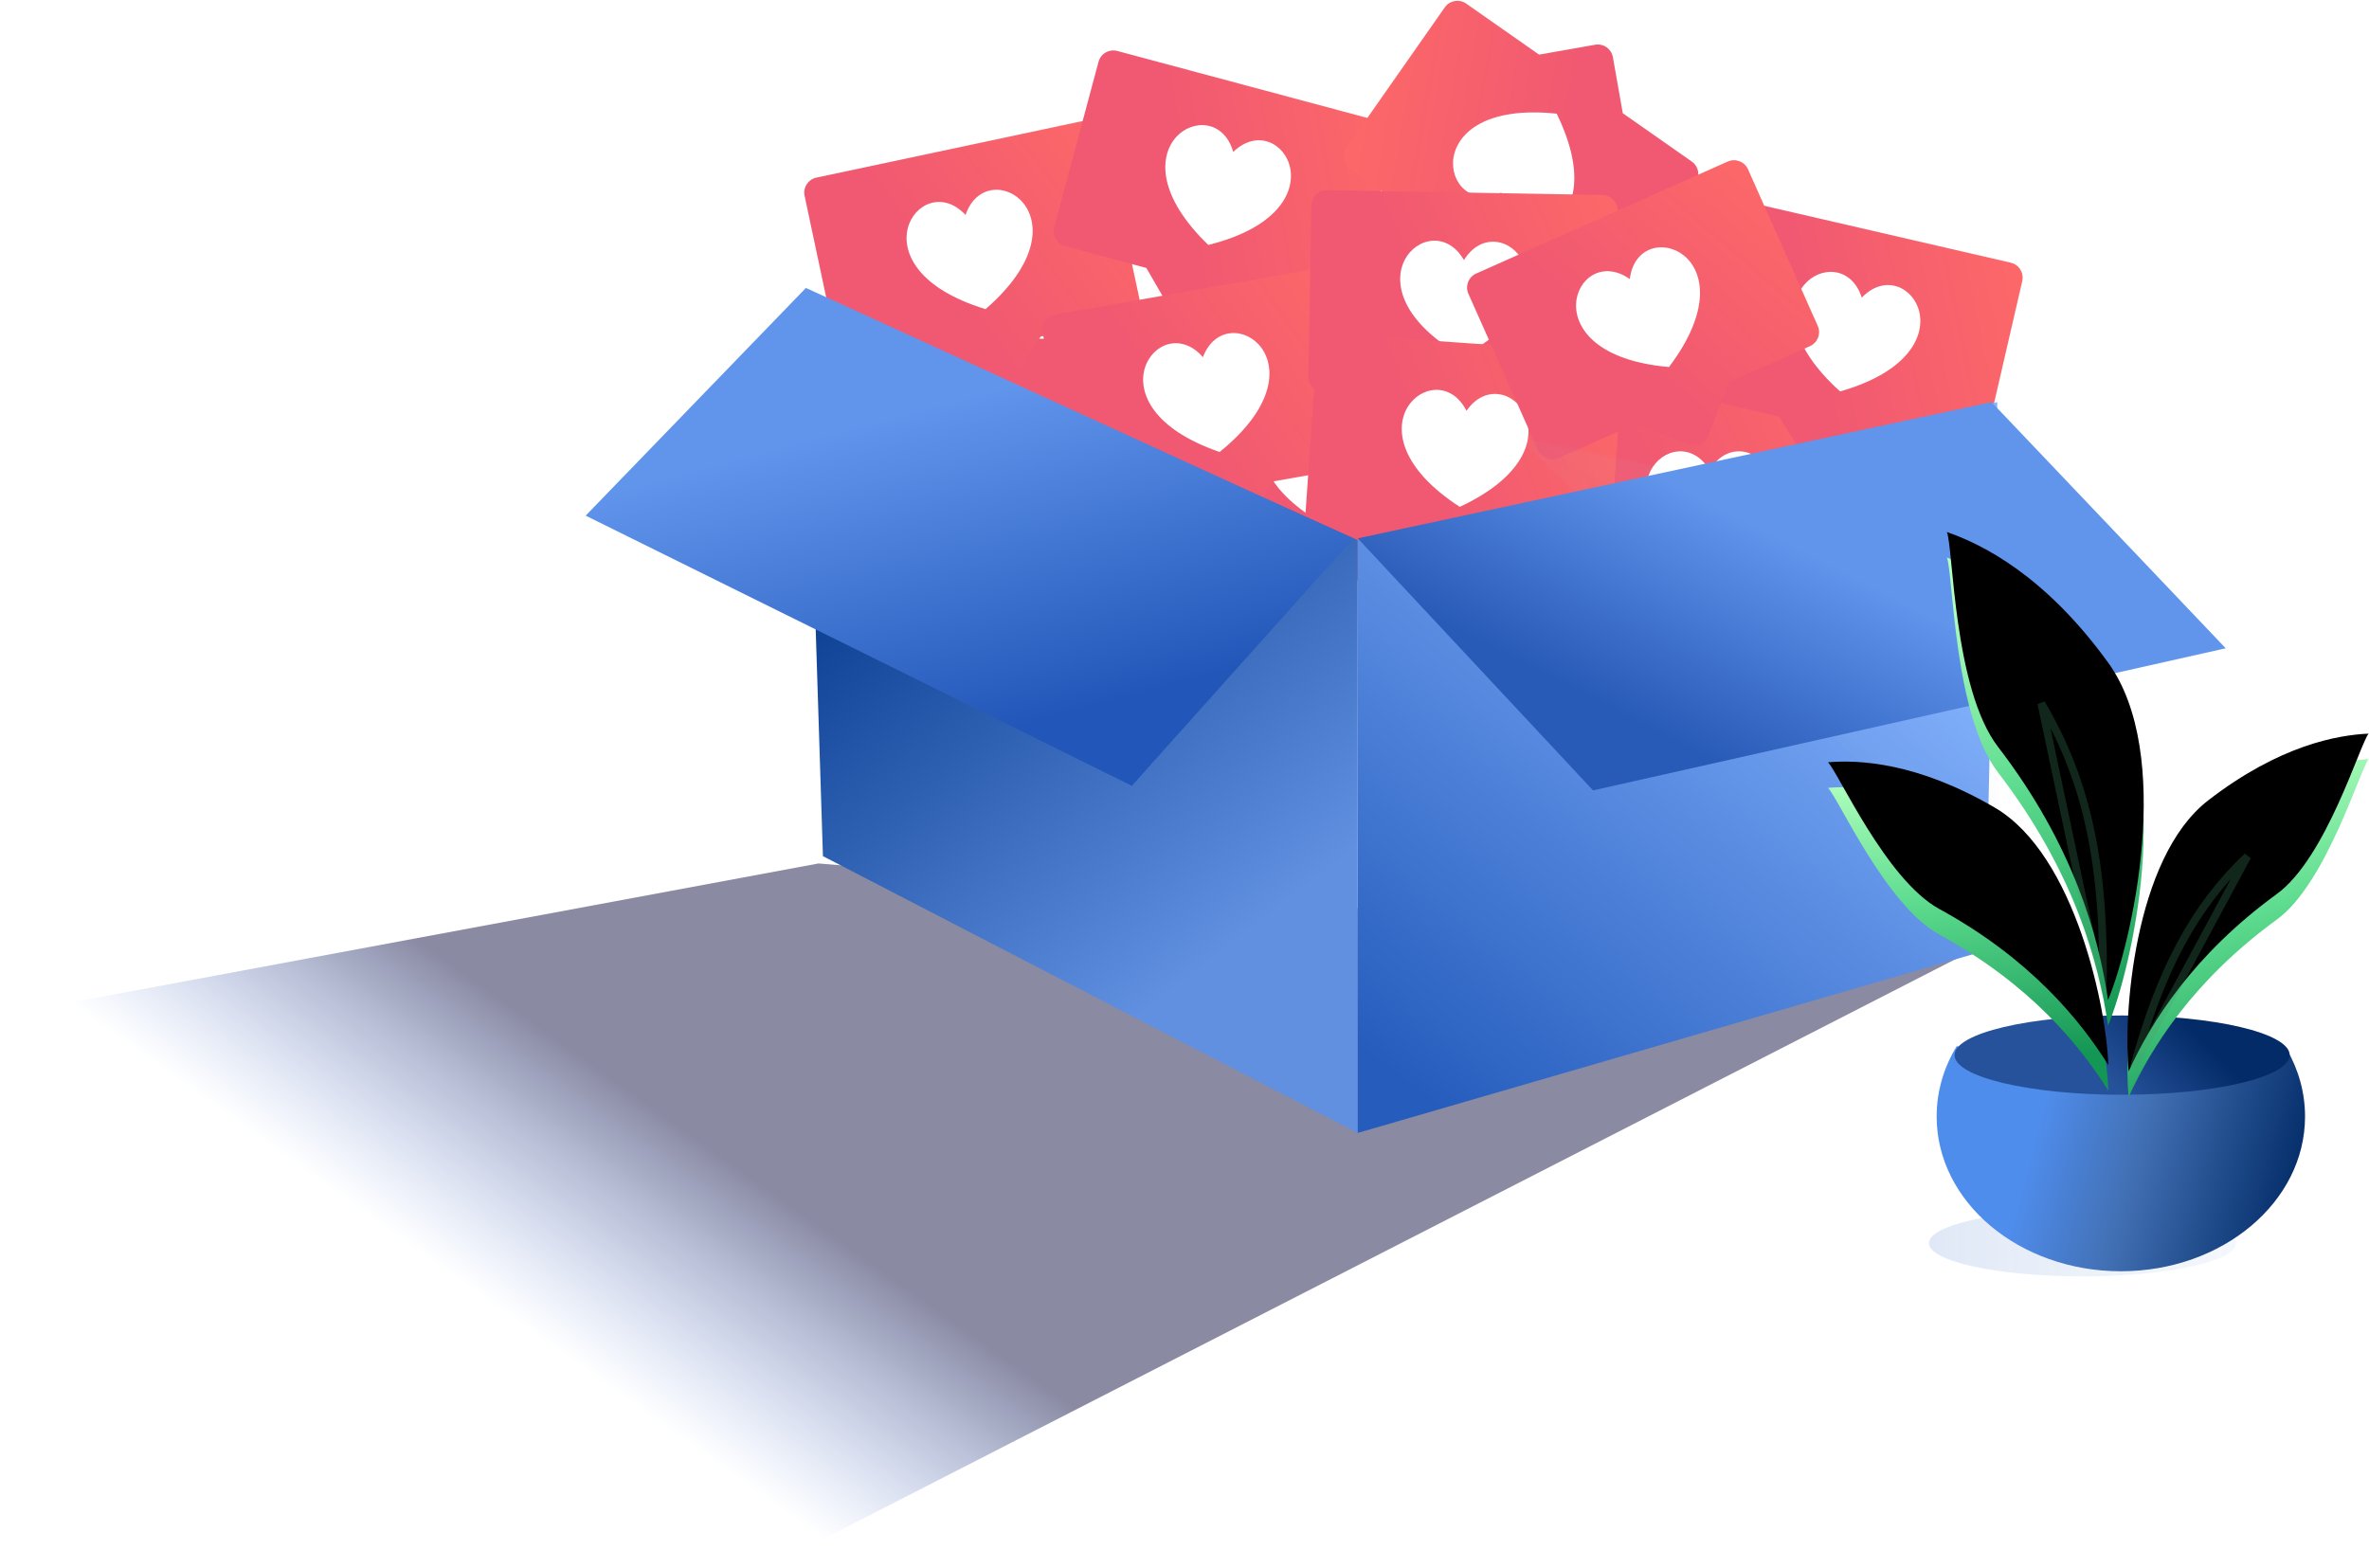 <?xml version="1.0" encoding="UTF-8"?> <svg xmlns="http://www.w3.org/2000/svg" xmlns:xlink="http://www.w3.org/1999/xlink" width="926px" height="613px" viewBox="0 0 926 613"> <!-- Generator: Sketch 53 (72520) - https://sketchapp.com --> <title>Group 61</title> <desc>Created with Sketch.</desc> <defs> <linearGradient x1="50%" y1="43.581%" x2="34.81%" y2="51.165%" id="linearGradient-1"> <stop stop-color="#151548" offset="0%"></stop> <stop stop-color="#2D64D7" stop-opacity="0" offset="100%"></stop> </linearGradient> <filter x="-33.9%" y="-42.8%" width="168.0%" height="188.1%" filterUnits="objectBoundingBox" id="filter-2"> <feOffset dx="-1" dy="2" in="SourceAlpha" result="shadowOffsetOuter1"></feOffset> <feGaussianBlur stdDeviation="9.5" in="shadowOffsetOuter1" result="shadowBlurOuter1"></feGaussianBlur> <feColorMatrix values="0 0 0 0 0.563 0 0 0 0 0.074 0 0 0 0 0.074 0 0 0 0.5 0" type="matrix" in="shadowBlurOuter1" result="shadowMatrixOuter1"></feColorMatrix> <feMerge> <feMergeNode in="shadowMatrixOuter1"></feMergeNode> <feMergeNode in="SourceGraphic"></feMergeNode> </feMerge> </filter> <linearGradient x1="132.723%" y1="50%" x2="50%" y2="81.219%" id="linearGradient-3"> <stop stop-color="#FF6B67" offset="0%"></stop> <stop stop-color="#F05971" offset="100%"></stop> </linearGradient> <filter x="-33.9%" y="-42.8%" width="168.0%" height="188.1%" filterUnits="objectBoundingBox" id="filter-4"> <feOffset dx="-1" dy="2" in="SourceAlpha" result="shadowOffsetOuter1"></feOffset> <feGaussianBlur stdDeviation="9.5" in="shadowOffsetOuter1" result="shadowBlurOuter1"></feGaussianBlur> <feColorMatrix values="0 0 0 0 0.563 0 0 0 0 0.074 0 0 0 0 0.074 0 0 0 0.5 0" type="matrix" in="shadowBlurOuter1" result="shadowMatrixOuter1"></feColorMatrix> <feMerge> <feMergeNode in="shadowMatrixOuter1"></feMergeNode> <feMergeNode in="SourceGraphic"></feMergeNode> </feMerge> </filter> <filter x="-33.9%" y="-42.8%" width="168.0%" height="188.1%" filterUnits="objectBoundingBox" id="filter-5"> <feOffset dx="-1" dy="2" in="SourceAlpha" result="shadowOffsetOuter1"></feOffset> <feGaussianBlur stdDeviation="9.5" in="shadowOffsetOuter1" result="shadowBlurOuter1"></feGaussianBlur> <feColorMatrix values="0 0 0 0 0.563 0 0 0 0 0.074 0 0 0 0 0.074 0 0 0 0.5 0" type="matrix" in="shadowBlurOuter1" result="shadowMatrixOuter1"></feColorMatrix> <feMerge> <feMergeNode in="shadowMatrixOuter1"></feMergeNode> <feMergeNode in="SourceGraphic"></feMergeNode> </feMerge> </filter> <filter x="-33.9%" y="-42.8%" width="168.0%" height="188.1%" filterUnits="objectBoundingBox" id="filter-6"> <feOffset dx="-1" dy="2" in="SourceAlpha" result="shadowOffsetOuter1"></feOffset> <feGaussianBlur stdDeviation="9.5" in="shadowOffsetOuter1" result="shadowBlurOuter1"></feGaussianBlur> <feColorMatrix values="0 0 0 0 0.563 0 0 0 0 0.074 0 0 0 0 0.074 0 0 0 0.5 0" type="matrix" in="shadowBlurOuter1" result="shadowMatrixOuter1"></feColorMatrix> <feMerge> <feMergeNode in="shadowMatrixOuter1"></feMergeNode> <feMergeNode in="SourceGraphic"></feMergeNode> </feMerge> </filter> <filter x="-33.9%" y="-42.8%" width="168.0%" height="188.1%" filterUnits="objectBoundingBox" id="filter-7"> <feOffset dx="-1" dy="2" in="SourceAlpha" result="shadowOffsetOuter1"></feOffset> <feGaussianBlur stdDeviation="9.5" in="shadowOffsetOuter1" result="shadowBlurOuter1"></feGaussianBlur> <feColorMatrix values="0 0 0 0 0.563 0 0 0 0 0.074 0 0 0 0 0.074 0 0 0 0.5 0" type="matrix" in="shadowBlurOuter1" result="shadowMatrixOuter1"></feColorMatrix> <feMerge> <feMergeNode in="shadowMatrixOuter1"></feMergeNode> <feMergeNode in="SourceGraphic"></feMergeNode> </feMerge> </filter> <filter x="-33.9%" y="-42.8%" width="168.0%" height="188.1%" filterUnits="objectBoundingBox" id="filter-8"> <feOffset dx="-1" dy="2" in="SourceAlpha" result="shadowOffsetOuter1"></feOffset> <feGaussianBlur stdDeviation="9.5" in="shadowOffsetOuter1" result="shadowBlurOuter1"></feGaussianBlur> <feColorMatrix values="0 0 0 0 0.563 0 0 0 0 0.074 0 0 0 0 0.074 0 0 0 0.5 0" type="matrix" in="shadowBlurOuter1" result="shadowMatrixOuter1"></feColorMatrix> <feMerge> <feMergeNode in="shadowMatrixOuter1"></feMergeNode> <feMergeNode in="SourceGraphic"></feMergeNode> </feMerge> </filter> <filter x="-33.9%" y="-42.8%" width="168.0%" height="188.1%" filterUnits="objectBoundingBox" id="filter-9"> <feOffset dx="-1" dy="2" in="SourceAlpha" result="shadowOffsetOuter1"></feOffset> <feGaussianBlur stdDeviation="9.5" in="shadowOffsetOuter1" result="shadowBlurOuter1"></feGaussianBlur> <feColorMatrix values="0 0 0 0 0.563 0 0 0 0 0.074 0 0 0 0 0.074 0 0 0 0.5 0" type="matrix" in="shadowBlurOuter1" result="shadowMatrixOuter1"></feColorMatrix> <feMerge> <feMergeNode in="shadowMatrixOuter1"></feMergeNode> <feMergeNode in="SourceGraphic"></feMergeNode> </feMerge> </filter> <linearGradient x1="28.378%" y1="19.971%" x2="62.058%" y2="85.449%" id="linearGradient-10"> <stop stop-color="#083C8F" offset="0%"></stop> <stop stop-color="#6190E1" offset="100%"></stop> </linearGradient> <linearGradient x1="26.809%" y1="16.829%" x2="82.137%" y2="100%" id="linearGradient-11"> <stop stop-color="#84B3FF" offset="0%"></stop> <stop stop-color="#265DBD" offset="100%"></stop> </linearGradient> <polygon id="path-12" points="0 0 250 54.032 250 285.714 4.702 214.436"></polygon> <linearGradient x1="76.669%" y1="50%" x2="50%" y2="100%" id="linearGradient-14"> <stop stop-color="#B4C9E7" offset="0%"></stop> <stop stop-color="#BECFEC" stop-opacity="0.102" offset="100%"></stop> </linearGradient> <linearGradient x1="50%" y1="21.705%" x2="74.293%" y2="80.864%" id="linearGradient-15"> <stop stop-color="#6195EC" offset="0%"></stop> <stop stop-color="#2257B9" offset="100%"></stop> </linearGradient> <linearGradient x1="50%" y1="36.547%" x2="82.831%" y2="65.553%" id="linearGradient-16"> <stop stop-color="#6195EC" offset="0%"></stop> <stop stop-color="#285AB7" offset="100%"></stop> </linearGradient> <linearGradient x1="100%" y1="50%" x2="0%" y2="50%" id="linearGradient-17"> <stop stop-color="#D9E5F6" stop-opacity="0.713" offset="0%"></stop> <stop stop-color="#B2C6EA" offset="100%"></stop> </linearGradient> <linearGradient x1="100%" y1="69.424%" x2="23.229%" y2="56.899%" id="linearGradient-18"> <stop stop-color="#002964" offset="0%"></stop> <stop stop-color="#4270B4" offset="62.747%"></stop> <stop stop-color="#4F8DED" offset="100%"></stop> </linearGradient> <path d="M137.957,3.37 C142.471,11.28 145,20.142 145,29.5 C145,62.913 112.765,90 73,90 C33.235,90 1,62.913 1,29.5 C1,19.597 3.831,10.25 8.851,1.999 C40.747,7.048 104.233,6.723 137.957,3.37 Z" id="path-19"></path> <linearGradient x1="77.599%" y1="47.012%" x2="40.27%" y2="55.754%" id="linearGradient-21"> <stop stop-color="#032B67" offset="0%"></stop> <stop stop-color="#26529B" offset="100%"></stop> </linearGradient> <path d="M67.5,1 C103.675,1 133,7.94 133,16.5 C133,25.06 103.675,32 67.5,32 C31.325,32 2,25.06 2,16.5 C2,7.94 31.325,1 67.5,1 Z" id="path-22"></path> <linearGradient x1="46.226%" y1="5.042%" x2="56.846%" y2="100%" id="linearGradient-24"> <stop stop-color="#B1FFBE" offset="0%"></stop> <stop stop-color="#5CDB8E" offset="44.421%"></stop> <stop stop-color="#149654" offset="100%"></stop> </linearGradient> <path d="M64,184 C60.423,159.246 50.583,123.501 21,85 C3.574,62.32 3.517,7.091 1,1 C14.674,5.702 39.238,17.823 64,52 C89.957,87.827 73.49,160.891 64,184 Z" id="path-25"></path> <filter x="-16.5%" y="-8.1%" width="119.7%" height="115.6%" filterUnits="objectBoundingBox" id="filter-27"> <feGaussianBlur stdDeviation="11" in="SourceAlpha" result="shadowBlurInner1"></feGaussianBlur> <feOffset dx="0" dy="-10" in="shadowBlurInner1" result="shadowOffsetInner1"></feOffset> <feComposite in="shadowOffsetInner1" in2="SourceAlpha" operator="arithmetic" k2="-1" k3="1" result="shadowInnerInner1"></feComposite> <feColorMatrix values="0 0 0 0 0.221 0 0 0 0 0.779 0 0 0 0 0.61 0 0 0 1 0" type="matrix" in="shadowInnerInner1"></feColorMatrix> </filter> <linearGradient x1="74.537%" y1="-9.302%" x2="84.626%" y2="88.816%" id="linearGradient-28"> <stop stop-color="#B1FFBE" offset="0%"></stop> <stop stop-color="#5CDB8E" offset="44.421%"></stop> <stop stop-color="#149654" offset="100%"></stop> </linearGradient> <path d="M111.11,120.408 C100.059,102.733 80.534,78.779 45.018,59.356 C24.096,47.915 5.487,5.815 1.519,2.016 C13.534,1.008 36.353,1.999 66.737,19.744 C98.587,38.345 110.584,99.597 111.11,120.408 Z" id="path-29"></path> <filter x="-12.8%" y="-11.7%" width="125.3%" height="123.5%" filterUnits="objectBoundingBox" id="filter-31"> <feGaussianBlur stdDeviation="11" in="SourceAlpha" result="shadowBlurInner1"></feGaussianBlur> <feOffset dx="0" dy="-10" in="shadowBlurInner1" result="shadowOffsetInner1"></feOffset> <feComposite in="shadowOffsetInner1" in2="SourceAlpha" operator="arithmetic" k2="-1" k3="1" result="shadowInnerInner1"></feComposite> <feColorMatrix values="0 0 0 0 0.221 0 0 0 0 0.779 0 0 0 0 0.61 0 0 0 1 0" type="matrix" in="shadowInnerInner1"></feColorMatrix> </filter> <linearGradient x1="41.521%" y1="5.042%" x2="65.381%" y2="100%" id="linearGradient-32"> <stop stop-color="#B1FFBE" offset="0%"></stop> <stop stop-color="#5CDB8E" offset="44.421%"></stop> <stop stop-color="#149654" offset="100%"></stop> </linearGradient> <path d="M4.047,133.83 C12.76,114.805 29.1,88.436 61.956,64.516 C81.311,50.425 94.383,6.106 97.843,1.811 C85.744,2.357 63.144,6.286 35.182,27.874 C5.871,50.503 1.871,113.04 4.047,133.83 Z" id="path-33"></path> <filter x="-12.6%" y="-10.5%" width="127.6%" height="121.5%" filterUnits="objectBoundingBox" id="filter-35"> <feGaussianBlur stdDeviation="11" in="SourceAlpha" result="shadowBlurInner1"></feGaussianBlur> <feOffset dx="0" dy="-10" in="shadowBlurInner1" result="shadowOffsetInner1"></feOffset> <feComposite in="shadowOffsetInner1" in2="SourceAlpha" operator="arithmetic" k2="-1" k3="1" result="shadowInnerInner1"></feComposite> <feColorMatrix values="0 0 0 0 0.221 0 0 0 0 0.779 0 0 0 0 0.61 0 0 0 1 0" type="matrix" in="shadowInnerInner1"></feColorMatrix> </filter> </defs> <g id="vkserfing" stroke="none" stroke-width="1" fill="none" fill-rule="evenodd"> <g id="Prezentation" transform="translate(-1631, -13116)"> <g id="Экран-5" transform="translate(-9, 12886)"> <g id="Визуал" transform="translate(1510, 103)"> <g id="Group-61" transform="translate(0, 112)"> <g id="like-box"> <polyline id="shadow" fill="url(#linearGradient-1)" opacity="0.5" points="0 436.253 449.924 352.571 895.228 389.539 341.193 673.321"></polyline> <g id="Group-4-Copy-10" filter="url(#filter-2)" transform="translate(517.857, 145.429)"> <path d="M78.863,79.002 L63.13,94.734 C60.787,97.077 56.988,97.077 54.645,94.734 L38.913,79.002 L6,79.002 C2.686,79.002 -4.82366169e-16,76.315 -8.8817842e-16,73.002 L-8.8817842e-16,6 C-1.29399067e-15,2.686 2.686,6.08718376e-16 6,0 L113.643,0 C116.957,8.22077476e-15 119.643,2.686 119.643,6 L119.643,73.002 C119.643,76.315 116.957,79.002 113.643,79.002 L78.863,79.002 Z" id="Combined-Shape" fill="#F05971"></path> <path d="M59.977,64.045 C11.619,37.272 46.593,3.987 59.977,26.404 C73.363,3.987 108.339,37.272 59.977,64.045 Z" id="Path" fill="#FFFFFF"></path> </g> <g id="Group-4-Copy" transform="translate(511.607, 119.536) rotate(-12) translate(-511.607, -119.536) translate(451.786, 72.214)"> <path d="M78.863,79.002 L63.13,94.734 C60.787,97.077 56.988,97.077 54.645,94.734 L38.913,79.002 L6,79.002 C2.686,79.002 -4.82366169e-16,76.315 -8.8817842e-16,73.002 L-8.8817842e-16,6 C-1.29399067e-15,2.686 2.686,6.08718376e-16 6,0 L113.643,0 C116.957,8.22077476e-15 119.643,2.686 119.643,6 L119.643,73.002 C119.643,76.315 116.957,79.002 113.643,79.002 L78.863,79.002 Z" id="Combined-Shape" fill="url(#linearGradient-3)"></path> <path d="M59.977,64.045 C11.619,37.272 46.593,3.987 59.977,26.404 C73.363,3.987 108.339,37.272 59.977,64.045 Z" id="Path" fill="#FFFFFF"></path> </g> <g id="Group-4-Copy-8" filter="url(#filter-4)" transform="translate(739.286, 170.429)"> <path d="M78.863,79.002 L63.13,94.734 C60.787,97.077 56.988,97.077 54.645,94.734 L38.913,79.002 L6,79.002 C2.686,79.002 6.87554478e-15,76.315 -8.8817842e-16,73.002 L-8.8817842e-16,6 C-1.29399067e-15,2.686 2.686,-2.79460044e-16 6,-8.8817842e-16 L113.643,-8.8817842e-16 C116.957,-1.4968968e-15 119.643,2.686 119.643,6 L119.643,73.002 C119.643,76.315 116.957,79.002 113.643,79.002 L78.863,79.002 Z" id="Combined-Shape" fill="url(#linearGradient-3)"></path> <path d="M59.977,64.045 C11.619,37.272 46.593,3.987 59.977,26.404 C73.363,3.987 108.339,37.272 59.977,64.045 Z" id="Path" fill="#FFFFFF"></path> </g> <g id="Group-4-Copy-9" filter="url(#filter-5)" transform="translate(589.286, 154.357)"> <path d="M78.863,79.002 L63.13,94.734 C60.787,97.077 56.988,97.077 54.645,94.734 L38.913,79.002 L6,79.002 C2.686,79.002 4.05812251e-16,76.315 0,73.002 L0,6 C-4.05812251e-16,2.686 2.686,6.08718376e-16 6,0 L113.643,0 C116.957,-6.08718376e-16 119.643,2.686 119.643,6 L119.643,73.002 C119.643,76.315 116.957,79.002 113.643,79.002 L78.863,79.002 Z" id="Combined-Shape" fill="url(#linearGradient-3)"></path> <path d="M59.977,64.045 C11.619,37.272 46.593,3.987 59.977,26.404 C73.363,3.987 108.339,37.272 59.977,64.045 Z" id="Path" fill="#FFFFFF"></path> </g> <g id="Group-4-Copy-6" transform="translate(852.879, 151.701) rotate(13) translate(-852.879, -151.701) translate(793.058, 104.38)"> <path d="M78.863,79.002 L63.13,94.734 C60.787,97.077 56.988,97.077 54.645,94.734 L38.913,79.002 L6,79.002 C2.686,79.002 4.05812251e-16,76.315 0,73.002 L0,6 C-4.05812251e-16,2.686 2.686,6.08718376e-16 6,0 L113.643,0 C116.957,-6.08718376e-16 119.643,2.686 119.643,6 L119.643,73.002 C119.643,76.315 116.957,79.002 113.643,79.002 L78.863,79.002 Z" id="Combined-Shape" fill="url(#linearGradient-3)"></path> <path d="M59.977,64.045 C11.619,37.272 46.593,3.987 59.977,26.404 C73.363,3.987 108.339,37.272 59.977,64.045 Z" id="Path" fill="#FFFFFF"></path> </g> <g id="Group-4-Copy-2" transform="translate(606.481, 94.566) rotate(15) translate(-606.481, -94.566) translate(546.66, 47.245)"> <path d="M78.863,79.002 L63.13,94.734 C60.787,97.077 56.988,97.077 54.645,94.734 L38.913,79.002 L6,79.002 C2.686,79.002 4.05812251e-16,76.315 0,73.002 L0,6 C-4.05812251e-16,2.686 2.686,6.08718376e-16 6,0 L113.643,0 C116.957,-6.08718376e-16 119.643,2.686 119.643,6 L119.643,73.002 C119.643,76.315 116.957,79.002 113.643,79.002 L78.863,79.002 Z" id="Combined-Shape" fill="url(#linearGradient-3)"></path> <path d="M59.977,64.045 C11.619,37.272 46.593,3.987 59.977,26.404 C73.363,3.987 108.339,37.272 59.977,64.045 Z" id="Path" fill="#FFFFFF"></path> </g> <g id="Group-4-Copy-3" filter="url(#filter-6)" transform="translate(604.309, 173.121) rotate(-10) translate(-604.309, -173.121) translate(544.488, 125.799)"> <path d="M78.863,79.002 L63.13,94.734 C60.787,97.077 56.988,97.077 54.645,94.734 L38.913,79.002 L6,79.002 C2.686,79.002 4.05812251e-16,76.315 0,73.002 L0,6 C-4.05812251e-16,2.686 2.686,6.08718376e-16 6,0 L113.643,0 C116.957,-6.08718376e-16 119.643,2.686 119.643,6 L119.643,73.002 C119.643,76.315 116.957,79.002 113.643,79.002 L78.863,79.002 Z" id="Combined-Shape" fill="url(#linearGradient-3)"></path> <path d="M59.977,64.045 C11.619,37.272 46.593,3.987 59.977,26.404 C73.363,3.987 108.339,37.272 59.977,64.045 Z" id="Path" fill="#FFFFFF"></path> </g> <g id="Group-4-Copy-7" transform="translate(729.018, 73.227) rotate(-145) translate(-729.018, -73.227) translate(669.196, 25.905)"> <path d="M78.863,79.002 L63.13,94.734 C60.787,97.077 56.988,97.077 54.645,94.734 L38.913,79.002 L6,79.002 C2.686,79.002 4.05812251e-16,76.315 0,73.002 L0,6 C-4.05812251e-16,2.686 2.686,6.08718376e-16 6,0 L113.643,0 C116.957,-6.08718376e-16 119.643,2.686 119.643,6 L119.643,73.002 C119.643,76.315 116.957,79.002 113.643,79.002 L78.863,79.002 Z" id="Combined-Shape" fill="url(#linearGradient-3)"></path> <path d="M59.977,64.045 C11.619,37.272 46.593,3.987 59.977,26.404 C73.363,3.987 108.339,37.272 59.977,64.045 Z" id="Path" fill="#FFFFFF"></path> </g> <g id="Group-4-Copy-11" filter="url(#filter-7)" transform="translate(702.741, 135.609) rotate(1) translate(-702.741, -135.609) translate(642.919, 88.288)"> <path d="M78.863,79.002 L63.13,94.734 C60.787,97.077 56.988,97.077 54.645,94.734 L38.913,79.002 L6,79.002 C2.686,79.002 -4.82366169e-16,76.315 -8.8817842e-16,73.002 L-8.8817842e-16,6 C-1.29399067e-15,2.686 2.686,6.08718376e-16 6,0 L113.643,0 C116.957,8.22077476e-15 119.643,2.686 119.643,6 L119.643,73.002 C119.643,76.315 116.957,79.002 113.643,79.002 L78.863,79.002 Z" id="Combined-Shape" fill="url(#linearGradient-3)"></path> <path d="M59.977,64.045 C11.619,37.272 46.593,3.987 59.977,26.404 C73.363,3.987 108.339,37.272 59.977,64.045 Z" id="Path" fill="#FFFFFF"></path> </g> <g id="Group-4-Copy-4" filter="url(#filter-8)" transform="translate(702.741, 194.538) rotate(4) translate(-702.741, -194.538) translate(642.919, 147.216)"> <path d="M78.863,79.002 L63.13,94.734 C60.787,97.077 56.988,97.077 54.645,94.734 L38.913,79.002 L6,79.002 C2.686,79.002 -4.82366169e-16,76.315 -8.8817842e-16,73.002 L-8.8817842e-16,6 C-1.29399067e-15,2.686 2.686,6.08718376e-16 6,0 L113.643,0 C116.957,8.22077476e-15 119.643,2.686 119.643,6 L119.643,73.002 C119.643,76.315 116.957,79.002 113.643,79.002 L78.863,79.002 Z" id="Combined-Shape" fill="url(#linearGradient-3)"></path> <path d="M59.977,64.045 C11.619,37.272 46.593,3.987 59.977,26.404 C73.363,3.987 108.339,37.272 59.977,64.045 Z" id="Path" fill="#FFFFFF"></path> </g> <g id="Group-4-Copy-5" filter="url(#filter-9)" transform="translate(775.53, 141.041) rotate(-24) translate(-775.53, -141.041) translate(715.708, 93.72)"> <path d="M78.863,79.002 L63.13,94.734 C60.787,97.077 56.988,97.077 54.645,94.734 L38.913,79.002 L6,79.002 C2.686,79.002 -4.82366169e-16,76.315 -8.8817842e-16,73.002 L-8.8817842e-16,6 C-1.29399067e-15,2.686 2.686,6.08718376e-16 6,0 L113.643,0 C116.957,8.22077476e-15 119.643,2.686 119.643,6 L119.643,73.002 C119.643,76.315 116.957,79.002 113.643,79.002 L78.863,79.002 Z" id="Combined-Shape" fill="url(#linearGradient-3)"></path> <path d="M59.977,64.045 C11.619,37.272 46.593,3.987 59.977,26.404 C73.363,3.987 108.339,37.272 59.977,64.045 Z" id="Path" fill="#FFFFFF"></path> </g> <polygon id="Rectangle-19" fill="url(#linearGradient-10)" points="444.643 129.357 660.714 226.124 660.714 457.929 451.67 349.714"></polygon> <g id="Path-15" transform="translate(660.714, 172.214)"> <mask id="mask-13" fill="white"> <use xlink:href="#path-12"></use> </mask> <use id="Mask" fill="url(#linearGradient-11)" transform="translate(125, 142.857) scale(-1, 1) translate(-125, -142.857) " xlink:href="#path-12"></use> <polygon fill="url(#linearGradient-14)" style="mix-blend-mode: multiply;" opacity="0.219" mask="url(#mask-13)" points="59.154 10.667 290.961 230.643 256.029 -41.325"></polygon> </g> <polygon id="Path-106" fill="url(#linearGradient-15)" points="445.019 127.571 358.929 216.588 572.402 322.214 658.929 225.535"></polygon> <polygon id="Path-106-Copy" fill="url(#linearGradient-16)" transform="translate(830.357, 248.107) scale(-1, 1) translate(-830.357, -248.107) " points="752.246 172.214 660.714 268.446 908.031 324 1000 225.473"></polygon> </g> <g id="Plant-4" transform="translate(843, 232)"> <g id="Pot" transform="translate(40, 179)"> <path d="M61,77 C94.137,77 121,82.82 121,90 C121,97.18 94.137,103 61,103 C27.863,103 1,97.18 1,90 C1,82.82 27.863,77 61,77 Z" id="shadow" fill="url(#linearGradient-17)" opacity="0.4" style="mix-blend-mode: multiply;"></path> <g id="pot" transform="translate(3, 11)"> <mask id="mask-20" fill="white"> <use xlink:href="#path-19"></use> </mask> <use id="Ellipse-2" fill="url(#linearGradient-18)" xlink:href="#path-19"></use> </g> <g id="inside" transform="translate(9, 0)"> <mask id="mask-23" fill="white"> <use xlink:href="#path-22"></use> </mask> <use id="Ellipse-1" fill="url(#linearGradient-21)" xlink:href="#path-22"></use> </g> </g> <g id="leaves"> <g id="leaf"> <g transform="translate(47, 0)"> <g id="Shape-2"> <mask id="mask-26" fill="white"> <use xlink:href="#path-25"></use> </mask> <g> <use fill="url(#linearGradient-24)" fill-rule="evenodd" xlink:href="#path-25"></use> <use fill="black" fill-opacity="1" filter="url(#filter-27)" xlink:href="#path-25"></use> </g> <path d="M61.921,171.639 C63.019,121.966 56.033,88.617 37.905,57.99 L61.921,171.639 Z" id="Shape-3" stroke="#489C71" stroke-width="3" fill-opacity="0" fill="#000000" opacity="0.5" style="mix-blend-mode: multiply;" mask="url(#mask-26)"></path> </g> </g> <g transform="translate(0, 89)"> <g id="Shape-2"> <mask id="mask-30" fill="white"> <use xlink:href="#path-29"></use> </mask> <g> <use fill="url(#linearGradient-28)" fill-rule="evenodd" xlink:href="#path-29"></use> <use fill="black" fill-opacity="1" filter="url(#filter-31)" xlink:href="#path-29"></use> </g> <path d="" id="Shape-3" stroke="#489C71" stroke-width="3" fill-opacity="0" fill="#000000" opacity="0.5" style="mix-blend-mode: multiply;" mask="url(#mask-30)"></path> </g> </g> <g transform="translate(115, 78)"> <g id="Shape-2"> <mask id="mask-34" fill="white"> <use xlink:href="#path-33"></use> </mask> <g> <use fill="url(#linearGradient-32)" fill-rule="evenodd" xlink:href="#path-33"></use> <use fill="black" fill-opacity="1" filter="url(#filter-35)" xlink:href="#path-33"></use> </g> <path d="M6.091,122.133 L50.475,39.775 C29.728,59.515 16.634,83.903 6.091,122.133 Z" id="Shape-3" stroke="#489C71" stroke-width="3" fill-opacity="0" fill="#000000" opacity="0.5" style="mix-blend-mode: multiply;" mask="url(#mask-34)"></path> </g> </g> </g> </g> </g> </g> </g> </g> </g> </g> </svg> 